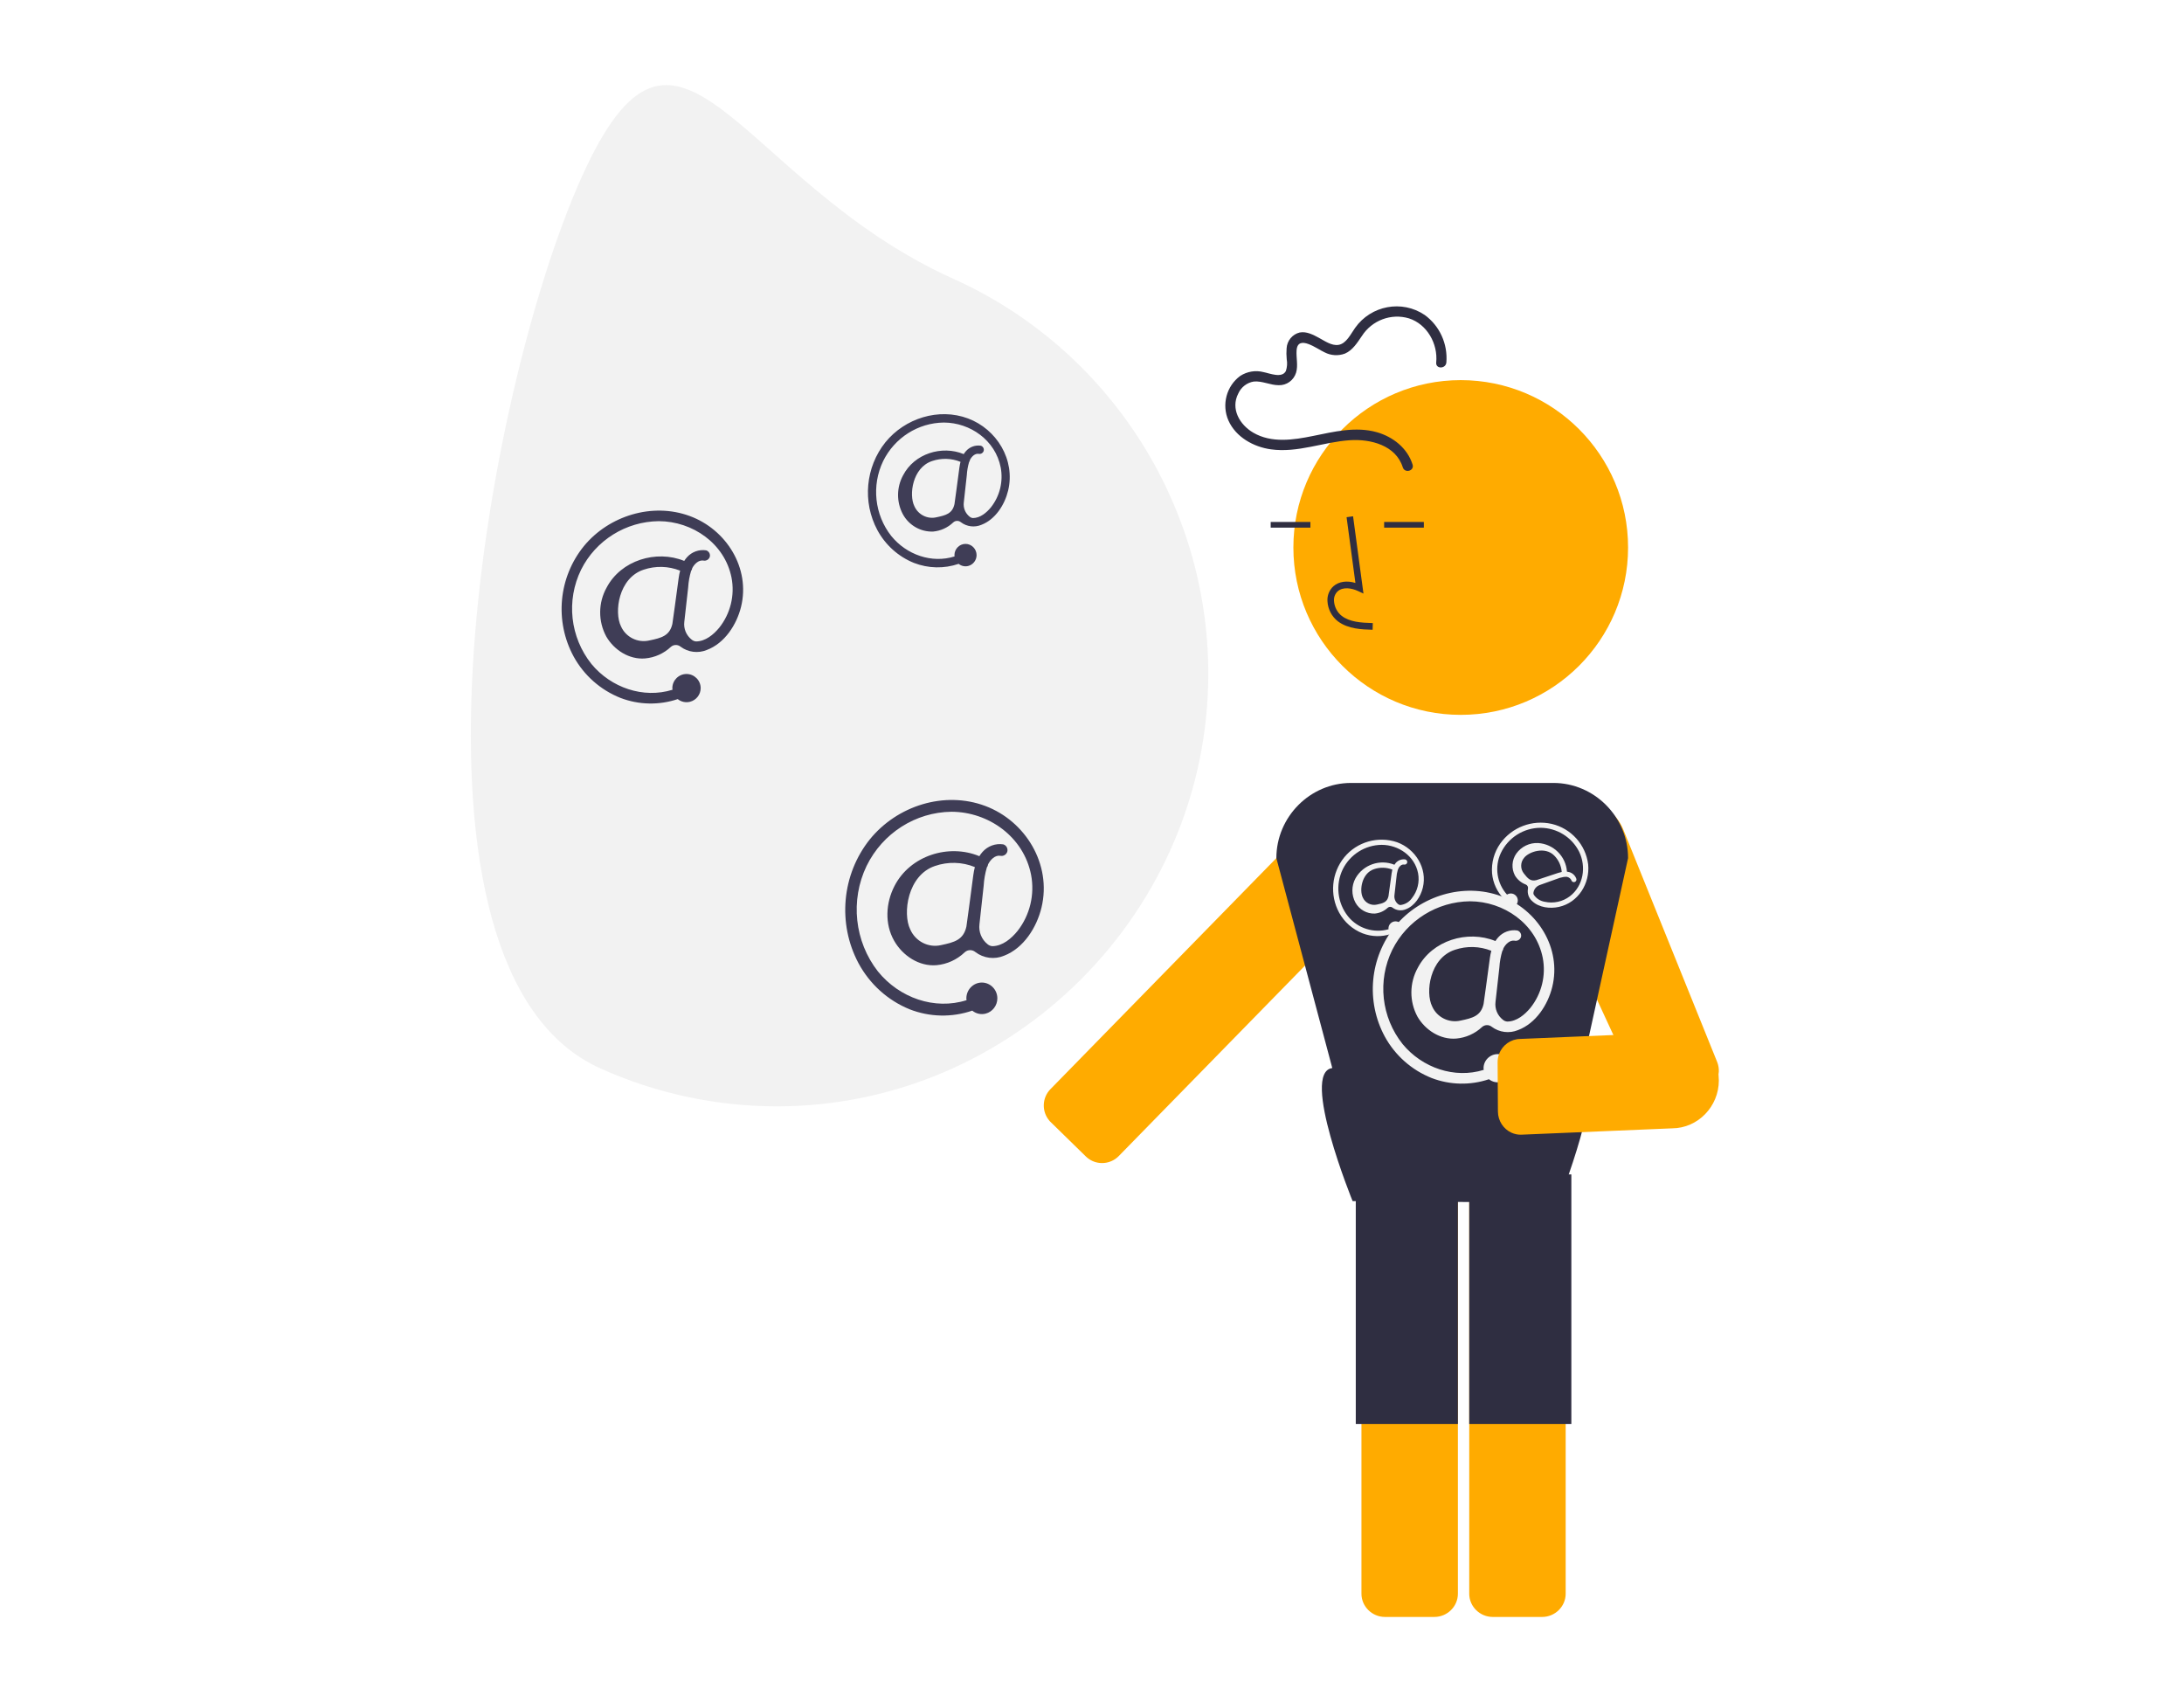 <?xml version="1.0" encoding="UTF-8"?> <svg xmlns="http://www.w3.org/2000/svg" xmlns:xlink="http://www.w3.org/1999/xlink" width="385px" height="300px" viewBox="0 0 385 300" version="1.1"><title>Artboard</title><g id="Artboard" stroke="none" stroke-width="1" fill="none" fill-rule="evenodd"><g id="keyword-research-copy-90" transform="translate(0, 0)"><rect id="Rectangle-Copy-27" fill="#FFFFFF" x="0" y="0" width="385.366" height="300"></rect><g id="Group-22" transform="translate(83, 15)"><path d="M19.465,16.379 C2.274,54.808 -15.48,156.076 22.835,173.317 C32.624,177.723 43.232,180 53.961,180 C95.675,180 130,145.573 130,103.736 C130,73.75 112.366,46.43 85.088,34.155 C46.773,16.913 36.656,-22.049 19.465,16.379 Z" id="Fill-1" fill="#F2F2F2"></path><path d="M210.286,181 C208.613,180.996 207.102,179.966 206.482,178.405 L187.59,137.535 C187.2,136.547 187,135.494 187,134.431 C187,129.806 190.791,126 195.397,126 C198.834,126 201.94,128.118 203.205,131.327 L219.711,172.197 C219.924,172.735 220.022,173.312 219.996,173.89 C219.922,175.503 218.909,176.929 217.415,177.525 L209.401,180.711 C208.915,180.904 210.794,181 210.286,181 Z" id="Fill-2" fill="#FFAB00"></path><path d="M109.58,189.635 C109.147,189.437 108.751,189.165 108.411,188.832 L102.017,182.58 L102.024,182.573 C100.607,180.97 100.668,178.515 102.162,176.984 L149.546,128.535 C151.131,126.914 153.304,126 155.571,126 C160.195,126 164,129.804 164,134.427 C164,136.315 163.366,138.149 162.2,139.633 C162.011,139.872 161.81,140.1 161.598,140.318 L114.213,188.767 C113.008,189.998 111.149,190.346 109.58,189.635 Z" id="Fill-3" fill="#FFAB00"></path><path d="M188.863,270 L180.138,270 C177.869,269.997 176.003,268.154 176,265.913 L176,194.087 C176.003,191.846 177.869,190.003 180.138,190 L188.863,190 C191.131,190.003 192.998,191.846 193,194.087 L193,265.913 C192.998,268.154 191.131,269.997 188.863,270 Z" id="Fill-4" fill="#FFAB00"></path><path d="M169.863,270 L161.138,270 C158.869,269.997 157.003,268.154 157,265.913 L157,194.087 C157.003,191.846 158.869,190.003 161.138,190 L169.863,190 C172.131,190.003 173.998,191.846 174,194.087 L174,265.913 C173.998,268.154 172.131,269.997 169.863,270 Z" id="Fill-5" fill="#FFAB00"></path><path d="M174.5,52 C190.781,52 204,65.219 204,81.5 C204,97.781 190.781,111 174.5,111 C158.219,111 145,97.781 145,81.5 C145,65.219 158.219,52 174.5,52 Z" id="Fill-6" fill="#FFAB00"></path><path d="M158.968,96 C157.059,95.946 154.684,95.879 152.855,94.519 C151.752,93.666 151.076,92.358 151.007,90.951 C150.941,89.95 151.338,88.972 152.081,88.312 C153.037,87.49 154.432,87.297 155.936,87.747 L154.378,76.16 L155.522,76 L157.354,89.622 L156.398,89.176 C155.291,88.66 153.771,88.397 152.826,89.209 C152.357,89.639 152.11,90.269 152.161,90.91 C152.218,91.957 152.72,92.929 153.536,93.57 C154.96,94.628 156.852,94.765 159,94.826 L158.968,96 Z" id="Fill-7" fill="#2F2E41"></path><polygon id="Fill-8" fill="#2F2E41" points="141 78 148 78 148 77 141 77"></polygon><polygon id="Fill-9" fill="#2F2E41" points="161 78 168 78 168 77 161 77"></polygon><path d="M195.813,173.536 L204,136.253 C204,128.982 198.056,123 190.832,123 L155.167,123 C147.944,123 142,128.982 142,136.253 L151.859,173.253 C146.188,173.998 155.44,196.703 155.44,196.703 L191.704,197 C191.704,197 200.615,174.534 195.813,173.536 Z" id="Fill-10" fill="#2F2E41"></path><polygon id="Fill-11" fill="#2F2E41" points="156 236 174 236 174 192 156 192"></polygon><polygon id="Fill-12" fill="#2F2E41" points="176 236 194 236 194 192 176 192"></polygon><path d="M166.012,66.881 C165.093,63.961 162.55,61.989 159.718,61.182 C156.017,60.129 152.134,61.097 148.473,61.84 C145.005,62.543 141.136,63.142 137.916,61.255 C135.539,59.863 133.891,57.065 135.288,54.358 C135.794,53.228 136.829,52.432 138.036,52.247 C139.51,52.115 140.936,52.898 142.414,52.894 C143.802,52.943 145.061,52.036 145.476,50.687 C145.86,49.397 145.474,48.079 145.564,46.77 C145.765,43.844 149.254,46.557 150.498,47.099 C151.617,47.684 152.928,47.763 154.107,47.317 C155.451,46.725 156.26,45.415 157.064,44.237 C158.848,41.451 162.238,40.177 165.372,41.114 C168.558,42.136 170.506,45.59 170.177,48.894 C170.061,50.061 171.853,50.053 171.969,48.894 C172.236,45.614 170.78,42.422 168.146,40.514 C164.144,37.809 158.684,38.824 155.879,42.796 C155.128,43.835 154.336,45.591 152.924,45.793 C151.743,45.963 150.525,45.1 149.54,44.566 C148.502,44.003 147.328,43.377 146.113,43.606 C144.822,43.914 143.878,45.06 143.804,46.408 C143.755,47.04 143.762,47.676 143.825,48.307 C143.952,49.002 143.901,49.718 143.678,50.388 C142.995,51.735 140.81,50.793 139.746,50.59 C138.344,50.224 136.855,50.466 135.634,51.257 C133.198,53.034 132.323,56.344 133.554,59.126 C134.87,62.066 137.991,63.773 141.023,64.198 C145.779,64.864 150.302,62.89 154.996,62.589 C158.559,62.36 163.052,63.451 164.284,67.366 C164.635,68.48 166.365,68.004 166.012,66.881 Z" id="Fill-13" fill="#2F2E41"></path><path d="M90.691,127.059 C83.484,124.358 75.139,127.003 70.315,132.972 C65.394,139.148 64.61,147.778 68.335,154.769 C70.32,158.458 73.505,161.331 77.342,162.893 C80.885,164.282 84.796,164.366 88.394,163.132 C89.055,163.677 89.934,163.873 90.759,163.657 C91.965,163.344 92.815,162.23 92.815,160.963 C92.815,159.438 91.582,158.182 90.084,158.182 C88.585,158.182 87.353,159.437 87.352,160.963 C87.357,161.072 87.367,161.181 87.385,161.289 C81.75,163.082 75.526,160.879 71.76,156.221 C67.633,150.945 66.854,143.692 69.762,137.631 C72.591,131.847 78.387,128.149 84.734,128.078 C91.271,128.1 97.457,132.491 98.762,139.197 C99.426,142.684 98.556,146.298 96.383,149.079 C95.293,150.426 93.733,151.754 91.929,151.771 C91.619,151.748 91.324,151.626 91.087,151.421 C90.033,150.585 89.489,149.239 89.661,147.89 C89.866,146.022 90.201,142.967 90.403,141.126 C90.468,140.031 90.656,138.947 90.963,137.896 C91.085,137.732 91.162,137.538 91.187,137.333 C91.595,136.543 92.384,135.708 93.311,135.835 C93.85,135.966 94.405,135.646 94.57,135.107 C94.716,134.556 94.395,133.98 93.855,133.825 C92.491,133.617 91.112,134.123 90.191,135.169 C89.987,135.398 89.804,135.646 89.644,135.91 C84.248,133.67 77.441,135.779 74.672,141.182 C73.141,144.167 72.928,147.836 74.614,150.805 C76.117,153.45 79.017,155.377 82.087,155.122 C83.946,154.955 85.697,154.156 87.056,152.854 C87.577,152.369 88.375,152.343 88.926,152.793 L88.937,152.802 C90.389,153.914 92.318,154.162 93.997,153.453 C97.444,152.132 99.757,148.47 100.6,144.954 C102.433,137.319 97.763,129.708 90.691,127.059 Z M82.915,151.58 C80.682,152.108 78.376,150.934 77.452,148.8 C76.087,146.019 76.98,139.267 81.808,137.64 C84.102,136.844 86.602,136.911 88.851,137.829 C88.729,138.31 88.634,138.8 88.569,139.293 C88.184,142.141 87.414,148.127 87.36,148.313 C86.837,150.675 85.228,151.086 82.915,151.58 Z" id="Fill-15" fill="#3F3D56"></path><path d="M38.575,75.947 C31.985,73.531 24.356,75.897 19.945,81.238 C15.446,86.764 14.729,94.487 18.135,100.74 C19.95,104.041 22.862,106.613 26.37,108.01 C29.609,109.252 33.185,109.328 36.474,108.223 C37.079,108.712 37.883,108.886 38.637,108.693 C39.739,108.413 40.516,107.416 40.516,106.283 C40.516,104.918 39.389,103.795 38.019,103.795 C36.649,103.795 35.522,104.918 35.522,106.283 C35.526,106.38 35.536,106.478 35.552,106.575 C30.4,108.18 24.709,106.208 21.266,102.04 C17.493,97.32 16.781,90.829 19.44,85.407 C22.026,80.232 27.325,76.923 33.128,76.859 C39.105,76.879 44.76,80.808 45.954,86.808 C46.56,89.928 45.765,93.162 43.779,95.65 C42.782,96.855 41.356,98.044 39.706,98.058 C39.423,98.038 39.154,97.928 38.937,97.745 C37.973,96.997 37.475,95.793 37.633,94.586 C37.82,92.914 38.127,90.181 38.312,88.534 C38.371,87.554 38.542,86.585 38.823,85.644 C38.935,85.497 39.006,85.323 39.028,85.14 C39.401,84.433 40.123,83.686 40.97,83.8 C41.463,83.918 41.97,83.631 42.121,83.149 C42.255,82.655 41.961,82.139 41.467,82.001 C40.22,81.815 38.959,82.268 38.118,83.204 C37.931,83.409 37.764,83.631 37.617,83.866 C32.684,81.863 26.461,83.75 23.928,88.584 C22.443,91.255 22.423,94.505 23.876,97.194 C25.25,99.561 27.901,101.285 30.708,101.056 C32.407,100.907 34.008,100.192 35.251,99.027 C35.727,98.594 36.457,98.571 36.961,98.973 L36.971,98.981 C38.299,99.976 40.062,100.197 41.597,99.563 C44.749,98.382 46.863,95.104 47.635,91.958 C49.31,85.127 45.041,78.318 38.575,75.947 Z M31.464,97.887 C29.424,98.36 27.315,97.309 26.471,95.4 C25.222,92.912 26.039,86.87 30.453,85.415 C32.55,84.702 34.836,84.762 36.893,85.583 C36.78,86.014 36.694,86.452 36.635,86.894 C36.282,89.442 35.578,94.798 35.529,94.964 C35.051,97.078 33.58,97.446 31.464,97.887 Z" id="Fill-16" fill="#3F3D56"></path><path d="M181.575,142.947 C174.985,140.531 167.355,142.897 162.945,148.238 C158.446,153.764 157.729,161.487 161.135,167.74 C162.949,171.041 165.862,173.613 169.37,175.01 C172.609,176.252 176.185,176.328 179.474,175.223 C180.08,175.712 180.882,175.886 181.637,175.693 C182.739,175.413 183.517,174.416 183.517,173.283 C183.517,171.918 182.389,170.795 181.019,170.795 C179.65,170.795 178.522,171.918 178.522,173.283 C178.526,173.38 178.536,173.478 178.552,173.575 C173.4,175.18 167.71,173.208 164.266,169.04 C160.493,164.32 159.781,157.829 162.44,152.407 C165.026,147.232 170.325,143.923 176.128,143.859 C182.105,143.879 187.761,147.808 188.955,153.808 C189.56,156.928 188.765,160.162 186.779,162.65 C185.782,163.855 184.356,165.044 182.706,165.058 C182.423,165.038 182.153,164.928 181.937,164.745 C180.973,163.997 180.476,162.793 180.633,161.586 C180.82,159.914 181.127,157.181 181.312,155.534 C181.371,154.554 181.542,153.585 181.823,152.644 C181.935,152.497 182.005,152.323 182.028,152.14 C182.401,151.433 183.122,150.686 183.97,150.8 C184.463,150.918 184.97,150.631 185.122,150.149 C185.255,149.655 184.961,149.139 184.467,149.001 C183.22,148.815 181.959,149.268 181.118,150.204 C180.931,150.409 180.764,150.631 180.617,150.866 C175.684,148.863 169.461,150.75 166.929,155.584 C165.443,158.255 165.423,161.505 166.876,164.194 C168.249,166.561 170.901,168.285 173.708,168.056 C175.407,167.907 177.008,167.192 178.251,166.027 C178.727,165.594 179.457,165.571 179.961,165.973 L179.97,165.981 C181.299,166.976 183.062,167.197 184.597,166.563 C187.749,165.382 189.863,162.104 190.635,158.958 C192.31,152.127 188.041,145.318 181.575,142.947 Z M174.465,164.887 C172.424,165.36 170.315,164.309 169.47,162.4 C168.222,159.912 169.039,153.87 173.453,152.415 C175.551,151.702 177.836,151.762 179.893,152.583 C179.78,153.014 179.694,153.452 179.635,153.894 C179.282,156.442 178.578,161.798 178.528,161.964 C178.051,164.078 176.58,164.446 174.465,164.887 Z" id="Fill-17" fill="#F2F2F2"></path><path d="M163.288,133.453 C159.94,132.313 156.214,133.372 153.972,136.102 C151.723,138.868 151.365,142.734 153.067,145.865 C153.975,147.517 155.431,148.805 157.185,149.504 C158.805,150.126 160.592,150.164 162.237,149.611 C162.54,149.855 162.942,149.943 163.319,149.846 C163.869,149.706 164.258,149.207 164.258,148.64 C164.258,147.957 163.694,147.394 163.01,147.394 C162.325,147.394 161.761,147.956 161.761,148.64 C161.763,148.688 161.768,148.737 161.776,148.786 C159.159,149.532 156.335,148.634 154.633,146.516 C152.746,144.152 152.39,140.903 153.72,138.189 C155.013,135.598 157.662,133.941 160.564,133.91 C163.552,133.919 166.38,135.887 166.977,138.89 C167.28,140.452 166.882,142.071 165.89,143.317 C165.416,143.991 164.674,144.431 163.853,144.522 C163.712,144.512 163.577,144.457 163.469,144.366 C162.986,143.991 162.738,143.388 162.816,142.784 C162.91,141.947 163.063,140.579 163.156,139.754 C163.185,139.264 163.271,138.778 163.411,138.307 C163.467,138.234 163.503,138.147 163.514,138.055 C163.701,137.701 164.061,137.328 164.485,137.384 C164.732,137.443 164.985,137.3 165.061,137.058 C165.128,136.812 164.981,136.553 164.734,136.484 C164.11,136.391 163.48,136.617 163.059,137.086 C162.966,137.189 162.882,137.3 162.809,137.418 C160.269,136.384 157.322,137.401 155.964,139.779 C155.222,141.117 155.212,142.743 155.938,144.09 C156.617,145.325 157.943,146.075 159.354,146.023 C160.204,145.948 161.004,145.59 161.625,145.007 C161.864,144.79 162.229,144.779 162.48,144.98 L162.485,144.984 C163.15,145.482 164.031,145.593 164.799,145.276 C166.375,144.684 167.432,143.044 167.818,141.469 C168.655,138.049 166.52,134.64 163.288,133.453 Z M159.733,144.436 C158.712,144.673 157.658,144.147 157.235,143.192 C156.611,141.946 157.02,138.921 159.227,138.193 C160.275,137.836 161.418,137.866 162.446,138.277 C162.39,138.493 162.347,138.712 162.317,138.933 C162.141,140.209 161.789,142.89 161.765,142.973 C161.526,144.031 160.79,144.215 159.732,144.436 L159.733,144.436 Z" id="Fill-18" fill="#F2F2F2"></path><path d="M196.962,137.332 C196.519,133.863 193.954,131.018 190.55,130.221 C187.109,129.431 183.513,130.801 181.469,133.679 C180.393,135.205 179.882,137.06 180.023,138.921 C180.175,140.631 180.92,142.234 182.127,143.452 C182.042,143.828 182.139,144.223 182.389,144.515 C182.623,144.79 182.967,144.948 183.328,144.948 C184.005,144.948 184.562,144.391 184.562,143.714 C184.562,143.037 184.005,142.48 183.328,142.48 C183.14,142.48 182.954,142.523 182.785,142.606 C182.742,142.629 182.701,142.654 182.661,142.683 C180.858,140.686 180.427,137.787 181.571,135.352 C182.853,132.646 185.589,130.912 188.583,130.907 C191.451,130.924 194.078,132.552 195.37,135.114 C196.662,137.771 196.143,141.139 193.731,142.98 C192.473,143.931 190.858,144.285 189.318,143.947 C188.512,143.821 187.797,143.354 187.359,142.666 C187.306,142.535 187.296,142.391 187.331,142.256 C187.454,141.664 187.882,141.181 188.454,140.986 L191.298,139.966 C191.747,139.778 192.216,139.642 192.696,139.561 C192.786,139.578 192.879,139.572 192.966,139.542 C193.388,139.51 193.79,139.734 193.985,140.11 C194.04,140.355 194.278,140.517 194.526,140.48 C194.775,140.431 194.941,140.188 194.895,139.939 C194.706,139.344 194.23,138.884 193.63,138.715 C193.498,138.677 193.363,138.651 193.226,138.637 C193.039,135.932 190.852,133.76 188.145,133.593 C186.631,133.518 185.18,134.219 184.298,135.451 C183.494,136.593 183.404,138.097 184.065,139.327 C184.501,140.049 185.168,140.603 185.958,140.9 C186.254,141.016 186.424,141.335 186.354,141.647 L186.353,141.653 C186.198,142.46 186.483,143.291 187.1,143.833 C188.312,144.974 190.232,145.197 191.802,144.851 C195.209,144.102 197.313,140.719 196.962,137.332 Z M185.641,138.97 C184.987,138.168 184.995,137.003 185.662,136.211 C186.499,135.113 189.368,134.155 190.977,135.796 C191.751,136.571 192.222,137.599 192.303,138.691 C192.087,138.735 191.873,138.793 191.663,138.863 C190.452,139.263 187.912,140.121 187.827,140.136 C186.782,140.385 186.298,139.813 185.641,138.97 Z" id="Fill-19" fill="#F2F2F2"></path><path d="M87.637,58.752 C82.488,56.833 76.528,58.712 73.082,62.954 C69.567,67.342 69.007,73.474 71.668,78.441 C73.086,81.062 75.361,83.104 78.101,84.214 C80.632,85.2 83.426,85.26 85.996,84.383 C86.468,84.771 87.096,84.909 87.685,84.756 C88.546,84.534 89.154,83.742 89.154,82.842 C89.154,81.758 88.273,80.866 87.203,80.866 C86.132,80.866 85.252,81.758 85.252,82.842 C85.255,82.919 85.263,82.997 85.274,83.073 C81.25,84.348 76.804,82.783 74.114,79.473 C71.166,75.724 70.61,70.57 72.687,66.265 C74.707,62.155 78.847,59.527 83.381,59.477 C88.051,59.492 92.469,62.612 93.402,67.376 C93.875,69.855 93.254,72.423 91.702,74.398 C90.923,75.355 89.809,76.299 88.52,76.311 C88.299,76.295 88.088,76.208 87.92,76.062 C87.166,75.468 86.778,74.512 86.9,73.554 C87.047,72.226 87.286,70.056 87.431,68.748 C87.477,67.969 87.611,67.199 87.83,66.453 C87.918,66.336 87.973,66.198 87.99,66.053 C88.282,65.491 88.846,64.898 89.507,64.988 C89.893,65.081 90.289,64.854 90.407,64.471 C90.511,64.079 90.282,63.67 89.896,63.56 C88.922,63.412 87.937,63.772 87.279,64.515 C87.134,64.678 87.003,64.854 86.888,65.041 C83.034,63.45 78.172,64.948 76.194,68.787 C75.033,70.908 75.018,73.489 76.153,75.625 C77.214,77.584 79.285,78.775 81.49,78.692 C82.818,78.573 84.069,78.006 85.04,77.081 C85.412,76.736 85.982,76.718 86.376,77.037 L86.383,77.043 C87.421,77.834 88.798,78.01 89.997,77.506 C92.46,76.568 94.112,73.966 94.715,71.467 C96.023,66.042 92.688,60.635 87.637,58.752 Z M82.081,76.175 C80.488,76.551 78.84,75.716 78.18,74.2 C77.205,72.225 77.843,67.427 81.291,66.27 C82.93,65.705 84.716,65.752 86.322,66.404 C86.234,66.747 86.167,67.094 86.121,67.445 C85.845,69.469 85.295,73.722 85.257,73.854 C84.883,75.533 83.734,75.825 82.081,76.175 Z" id="Fill-20" fill="#3F3D56"></path><path d="M181.271,170.745 C181.87,169.179 183.35,168.137 184.997,168.122 L211.672,167.001 C211.693,167 211.714,167 211.734,167 C216.269,167 220,170.81 220,175.439 C220,180.05 216.299,183.851 211.783,183.878 L185.108,185 C184.541,185.005 183.979,184.888 183.459,184.654 C182.012,184.001 181.069,182.535 181.057,180.919 L181,172.257 C180.996,171.74 181.088,171.227 181.271,170.745 Z" id="Fill-21" fill="#FFAB00"></path></g></g></g></svg> 
